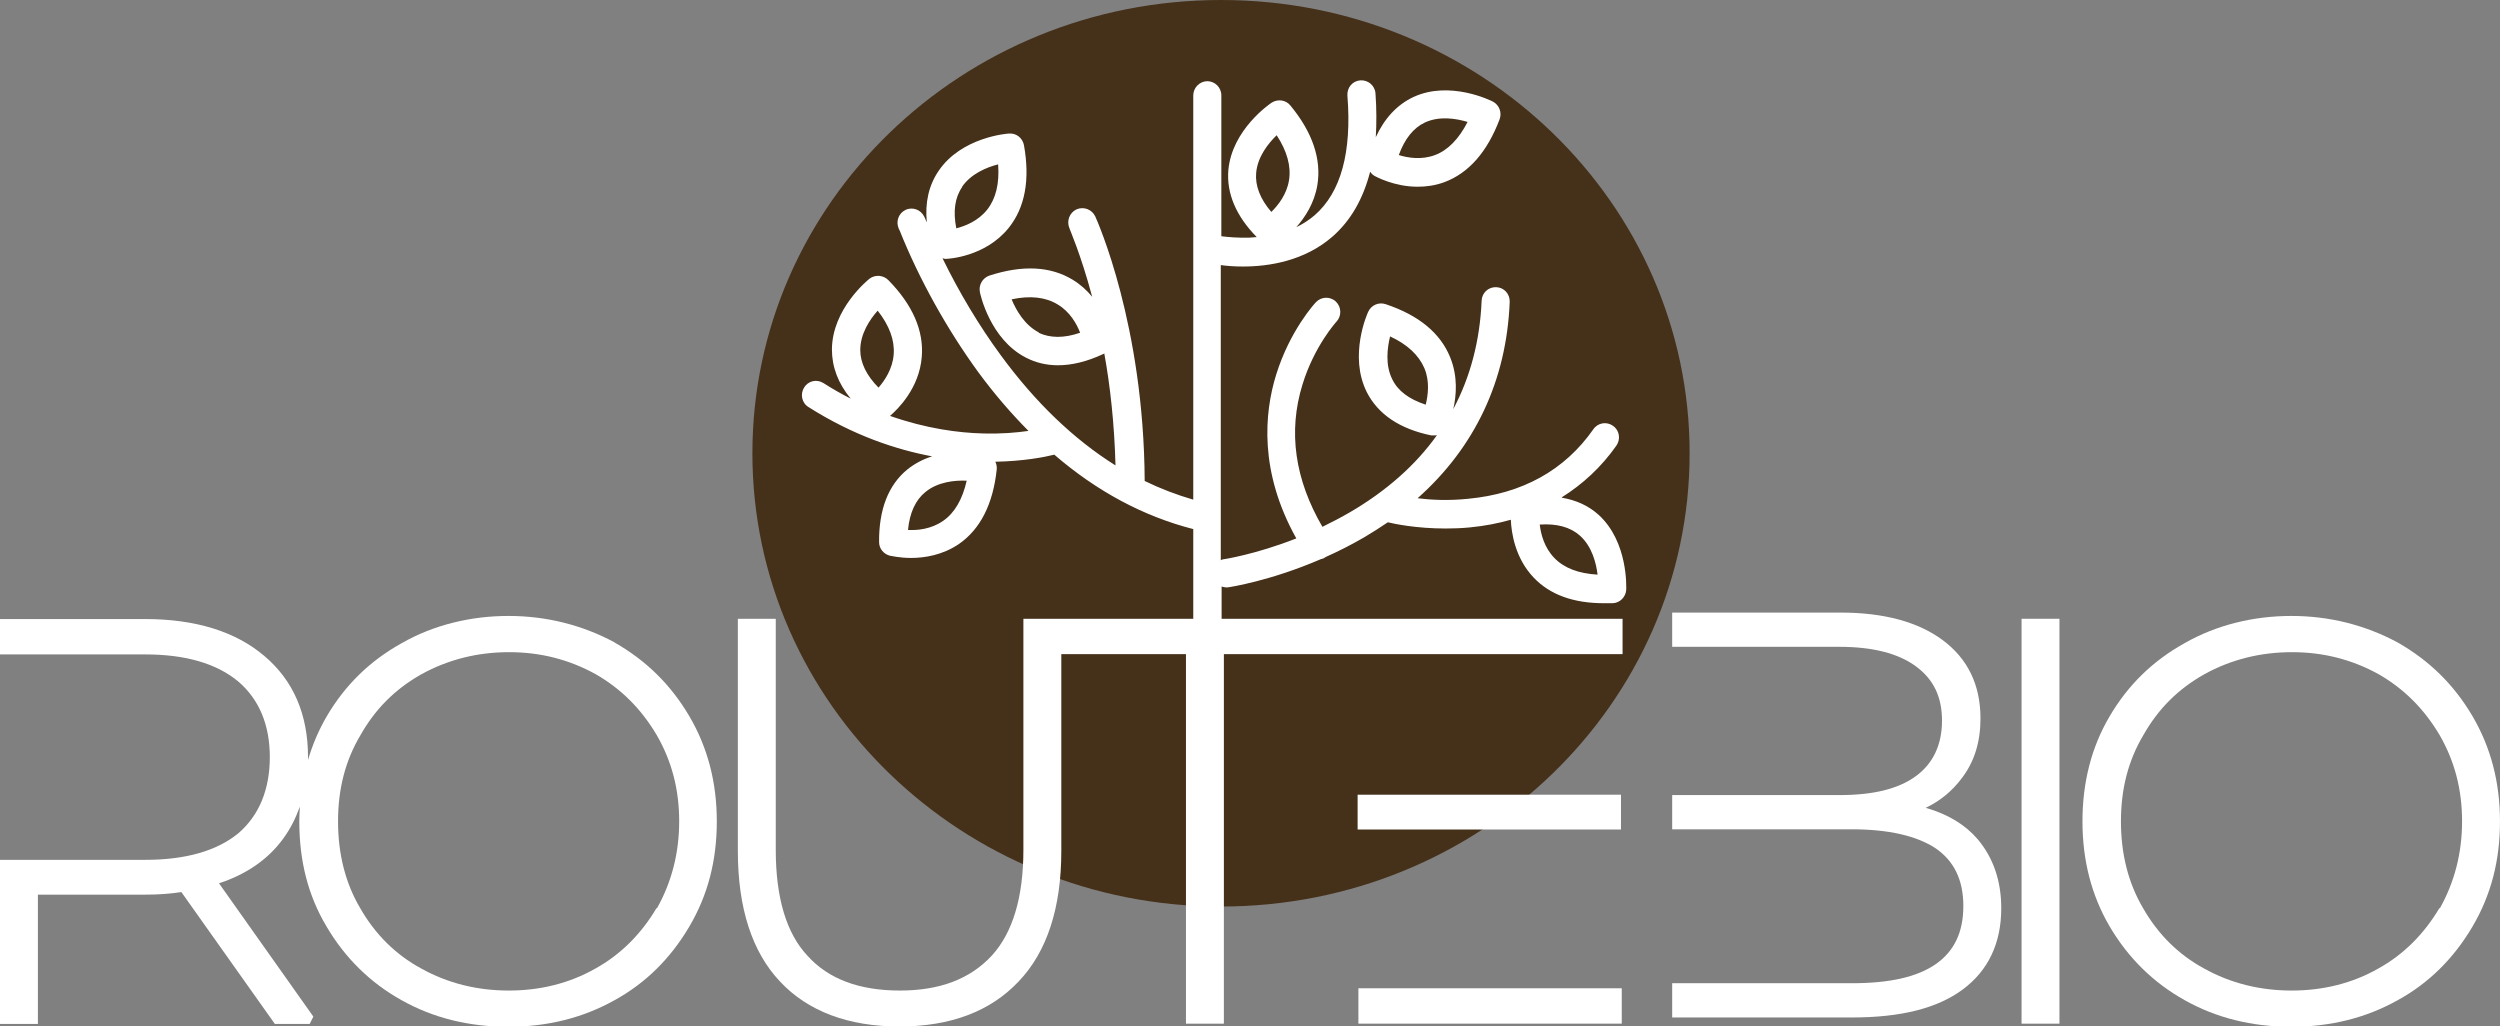 <svg width="151" height="62" viewBox="0 0 151 62" fill="none" xmlns="http://www.w3.org/2000/svg">
<rect x="0" y="0" width="151" height="62" fill="#808080" stroke="none"/>
<g clip-path="url(#clip0_139_4427)">
<path d="M73.749 54.754C89.381 54.754 102.053 42.497 102.053 27.377C102.053 12.257 89.381 0 73.749 0C58.117 0 45.445 12.257 45.445 27.377C45.445 42.497 58.117 54.754 73.749 54.754Z" fill="#453019"/>
<path d="M94.323 30.043C95.612 29.239 96.731 28.197 97.63 26.915C97.901 26.522 97.817 25.992 97.427 25.719C97.037 25.446 96.511 25.531 96.24 25.924C94.51 28.402 91.949 29.82 88.659 30.128C87.489 30.248 86.437 30.196 85.623 30.094C89.083 27.018 90.999 22.985 91.186 18.234C91.203 17.755 90.847 17.362 90.372 17.345C89.897 17.328 89.507 17.687 89.49 18.166C89.388 20.575 88.812 22.762 87.777 24.711C87.964 23.907 88.065 22.745 87.591 21.583C86.997 20.114 85.691 19.037 83.69 18.371C83.283 18.234 82.825 18.422 82.639 18.832C82.588 18.934 81.451 21.481 82.554 23.685C83.232 25.018 84.538 25.907 86.454 26.3C86.505 26.3 86.573 26.3 86.624 26.3C86.675 26.3 86.743 26.3 86.793 26.283C85.505 28.094 83.741 29.649 81.553 30.931C80.994 31.256 80.434 31.546 79.874 31.82C78.212 28.966 77.788 26.078 78.67 23.224C79.383 20.9 80.705 19.447 80.722 19.43C81.044 19.088 81.028 18.541 80.688 18.217C80.349 17.892 79.806 17.909 79.484 18.251C79.416 18.319 77.907 19.96 77.076 22.643C76.364 24.95 76.042 28.488 78.297 32.52C75.821 33.495 73.888 33.785 73.871 33.785C73.82 33.785 73.786 33.819 73.735 33.836V16.012C74.108 16.064 74.566 16.098 75.075 16.098C76.669 16.098 78.789 15.756 80.468 14.303C81.587 13.329 82.333 12.013 82.757 10.373C82.825 10.475 82.91 10.561 83.029 10.629C83.097 10.663 84.199 11.278 85.623 11.278C86.132 11.278 86.675 11.21 87.234 11.005C88.71 10.458 89.829 9.177 90.575 7.211C90.728 6.801 90.558 6.34 90.168 6.135C90.067 6.083 87.574 4.836 85.369 5.861C84.385 6.323 83.622 7.143 83.097 8.288C83.147 7.468 83.147 6.579 83.079 5.639C83.046 5.161 82.622 4.819 82.164 4.853C81.689 4.887 81.35 5.297 81.384 5.776C81.655 9.194 80.994 11.62 79.4 13.005C79.06 13.295 78.687 13.534 78.297 13.722C78.823 13.124 79.383 12.287 79.569 11.176C79.823 9.621 79.281 7.997 77.941 6.374C77.67 6.032 77.178 5.964 76.805 6.203C76.703 6.271 74.414 7.826 74.193 10.27C74.075 11.672 74.651 13.039 75.906 14.32C75.753 14.32 75.601 14.355 75.448 14.355C74.77 14.372 74.176 14.32 73.769 14.269V5.759C73.769 5.28 73.379 4.904 72.921 4.904C72.463 4.904 72.073 5.297 72.073 5.759V30.179C71.073 29.889 70.089 29.513 69.139 29.051C69.089 19.601 66.273 13.346 66.155 13.073C65.951 12.646 65.46 12.458 65.019 12.646C64.595 12.851 64.408 13.346 64.595 13.791C64.595 13.825 65.273 15.329 65.968 17.926C65.663 17.55 65.273 17.191 64.798 16.901C63.458 16.081 61.763 15.995 59.761 16.645C59.354 16.781 59.1 17.209 59.185 17.636C59.202 17.755 59.795 20.49 61.966 21.601C62.56 21.908 63.204 22.062 63.899 22.062C64.747 22.062 65.663 21.84 66.647 21.378C66.664 21.378 66.68 21.361 66.698 21.344C67.054 23.292 67.308 25.582 67.376 28.111C64.866 26.539 62.543 24.318 60.44 21.447C59.134 19.669 57.93 17.653 56.929 15.602C56.98 15.602 57.031 15.636 57.099 15.636H57.133C57.234 15.636 59.507 15.534 60.931 13.757C61.915 12.526 62.22 10.851 61.847 8.766C61.763 8.339 61.389 8.032 60.949 8.066C60.83 8.066 58.066 8.288 56.692 10.322C56.098 11.193 55.861 12.236 55.98 13.432C55.963 13.38 55.929 13.329 55.912 13.278C55.861 13.175 55.844 13.124 55.827 13.09C55.623 12.663 55.115 12.475 54.691 12.68C54.267 12.885 54.097 13.38 54.284 13.808C54.284 13.825 54.301 13.859 54.335 13.91C55.522 16.884 57.218 19.909 59.083 22.472C60.05 23.788 61.067 24.967 62.119 26.027C61.406 26.129 60.474 26.215 59.371 26.18C57.913 26.146 55.946 25.89 53.758 25.121C54.233 24.711 55.522 23.446 55.674 21.566C55.81 19.994 55.132 18.422 53.656 16.918C53.351 16.61 52.859 16.576 52.52 16.832C52.435 16.901 50.264 18.644 50.248 21.105C50.248 22.164 50.621 23.156 51.384 24.078C50.841 23.805 50.298 23.497 49.739 23.139C49.332 22.882 48.806 23.002 48.569 23.412C48.314 23.805 48.433 24.352 48.84 24.591C51.536 26.3 54.114 27.154 56.302 27.565C55.793 27.718 55.284 27.975 54.809 28.351C53.656 29.291 53.08 30.777 53.097 32.743C53.097 33.136 53.368 33.46 53.741 33.563C53.792 33.563 54.301 33.7 55.03 33.7C55.844 33.7 56.929 33.529 57.913 32.862C59.202 31.974 59.982 30.453 60.202 28.351C60.219 28.18 60.185 28.026 60.117 27.889C61.813 27.855 63.068 27.616 63.679 27.462C66.257 29.684 69.072 31.188 72.073 31.957V37.374H61.813V51.336C61.813 54.19 61.169 56.343 59.897 57.727C58.591 59.129 56.777 59.829 54.352 59.829C51.926 59.829 50.044 59.146 48.772 57.727C47.5 56.377 46.856 54.224 46.856 51.336V37.374H44.566V51.404C44.566 54.856 45.431 57.505 47.11 59.282C48.789 61.077 51.231 62 54.318 62C57.404 62 59.812 61.094 61.525 59.282C63.238 57.488 64.103 54.839 64.103 51.404V39.51H71.632V61.829H73.922V39.51H98.003V37.374H73.786V35.426C73.786 35.426 73.956 35.477 74.041 35.477C74.075 35.477 74.125 35.477 74.159 35.477C74.295 35.46 76.754 35.084 79.79 33.768C79.891 33.751 79.976 33.717 80.061 33.648C80.824 33.307 81.604 32.914 82.401 32.452C82.893 32.162 83.368 31.854 83.826 31.546C84.25 31.649 85.573 31.922 87.319 31.922C87.777 31.922 88.286 31.905 88.795 31.854C89.659 31.769 90.474 31.615 91.254 31.393C91.287 32.179 91.508 33.7 92.627 34.879C93.611 35.921 95.035 36.434 96.867 36.434C97.053 36.434 97.223 36.434 97.41 36.434C97.85 36.417 98.19 36.058 98.224 35.631C98.224 35.511 98.359 32.726 96.545 31.085C95.934 30.538 95.205 30.213 94.34 30.06L94.323 30.043ZM86.098 24.437C85.115 24.113 84.436 23.617 84.097 22.916C83.656 22.045 83.792 21.019 83.961 20.319C84.996 20.797 85.691 21.447 86.03 22.233C86.37 23.036 86.251 23.873 86.115 24.437H86.098ZM86.064 7.399C86.946 6.989 87.964 7.16 88.642 7.365C88.116 8.39 87.455 9.074 86.675 9.365C85.861 9.672 85.03 9.535 84.487 9.365C84.843 8.39 85.369 7.724 86.064 7.399ZM75.872 10.441C75.957 9.467 76.601 8.664 77.11 8.168C77.738 9.125 77.992 10.048 77.856 10.886C77.721 11.74 77.195 12.406 76.788 12.8C76.109 12.013 75.804 11.21 75.872 10.441ZM62.746 20.079C61.881 19.635 61.372 18.73 61.101 18.08C62.22 17.841 63.153 17.943 63.882 18.388C64.629 18.832 65.035 19.567 65.239 20.097C64.255 20.438 63.424 20.421 62.729 20.097L62.746 20.079ZM58.099 11.296C58.642 10.492 59.609 10.099 60.287 9.928C60.372 11.091 60.151 11.996 59.626 12.663C59.083 13.346 58.303 13.654 57.76 13.791C57.557 12.765 57.675 11.928 58.116 11.296H58.099ZM51.96 21.139C51.96 20.165 52.537 19.293 53.012 18.764C53.724 19.669 54.046 20.558 53.978 21.413C53.911 22.284 53.436 22.985 53.063 23.412C52.334 22.677 51.96 21.908 51.96 21.139ZM56.963 31.461C56.251 31.957 55.42 32.042 54.843 32.008C54.945 30.965 55.301 30.196 55.895 29.718C56.641 29.103 57.675 29 58.388 29.034C58.133 30.162 57.658 30.983 56.963 31.461ZM93.882 33.7C93.272 33.067 93.068 32.264 93 31.683C94.035 31.615 94.849 31.837 95.425 32.35C96.155 32.999 96.409 34.007 96.494 34.708C95.341 34.64 94.476 34.315 93.882 33.7Z" fill="white"/>
<path d="M37.139 38.809C35.172 37.75 33.002 37.203 30.712 37.203C28.423 37.203 26.184 37.75 24.268 38.844C22.335 39.92 20.842 41.373 19.723 43.287C19.248 44.107 18.875 44.979 18.604 45.902C18.604 45.85 18.604 45.782 18.604 45.731C18.604 43.15 17.722 41.099 15.958 39.613C14.228 38.143 11.803 37.391 8.768 37.391H0V39.527H8.785C11.193 39.527 13.092 40.074 14.398 41.168C15.653 42.245 16.297 43.782 16.297 45.731C16.297 47.679 15.653 49.251 14.398 50.328C13.109 51.387 11.227 51.934 8.785 51.934H0V61.846H2.289V54.036H8.785C9.565 54.036 10.277 53.985 10.955 53.882L16.602 61.846H18.705L18.926 61.402L13.228 53.352C14.89 52.806 16.195 51.9 17.094 50.669C17.535 50.071 17.858 49.422 18.112 48.721C18.095 49.012 18.078 49.302 18.078 49.61C18.078 52.002 18.604 54.07 19.706 55.933C20.825 57.847 22.352 59.351 24.251 60.41C26.133 61.47 28.287 62.017 30.695 62.017C33.103 62.017 35.223 61.47 37.123 60.41C38.988 59.385 40.497 57.898 41.633 55.967C42.753 54.07 43.295 51.985 43.295 49.61C43.295 47.234 42.736 45.133 41.633 43.253C40.514 41.356 39.039 39.903 37.123 38.809H37.139ZM39.649 54.856C38.717 56.429 37.479 57.659 35.969 58.496C34.409 59.385 32.645 59.829 30.729 59.829C28.813 59.829 27.032 59.385 25.438 58.496C23.895 57.659 22.657 56.429 21.758 54.856C20.859 53.335 20.418 51.575 20.418 49.61C20.418 47.645 20.859 45.936 21.775 44.398C22.674 42.808 23.878 41.612 25.455 40.724C27.066 39.835 28.847 39.391 30.746 39.391C32.645 39.391 34.375 39.835 35.986 40.724C37.529 41.612 38.734 42.825 39.666 44.398C40.582 45.987 41.023 47.696 41.023 49.61C41.023 51.524 40.565 53.284 39.683 54.856H39.649Z" fill="white"/>
<path d="M97.954 59.692H82.047V61.828H97.954V59.692Z" fill="white"/>
<path d="M97.907 48H82V50.102H97.907V48Z" fill="white"/>
<path d="M119.451 50.688C118.705 49.817 117.67 49.185 116.314 48.792C117.179 48.382 117.908 47.783 118.484 47.014C119.248 46.023 119.621 44.827 119.621 43.391C119.621 41.375 118.857 39.786 117.331 38.658C115.856 37.564 113.787 37 111.175 37H101V39.068H111.107C113.108 39.068 114.652 39.461 115.72 40.247C116.789 41.033 117.297 42.093 117.297 43.528C117.297 44.964 116.772 46.109 115.72 46.878C114.669 47.647 113.159 48.023 111.107 48.023H101V50.09H111.854C114.058 50.09 115.771 50.483 116.907 51.235C118.027 52.004 118.586 53.149 118.586 54.722C118.586 56.294 118.043 57.456 116.907 58.242C115.788 59.011 114.143 59.387 111.854 59.387H101V61.455H111.854C114.804 61.455 117.009 60.908 118.552 59.763C120.095 58.618 120.876 56.96 120.876 54.858C120.876 53.218 120.401 51.816 119.451 50.688Z" fill="white"/>
<path d="M124.391 37.374H122.102V61.829H124.391V37.374Z" fill="white"/>
<path d="M149.337 43.253C148.218 41.356 146.742 39.903 144.826 38.809C142.859 37.75 140.688 37.203 138.399 37.203C136.109 37.203 133.871 37.75 131.954 38.844C130.021 39.92 128.529 41.373 127.409 43.287C126.324 45.133 125.781 47.252 125.781 49.61C125.781 51.968 126.324 54.07 127.409 55.933C128.529 57.847 130.055 59.351 131.954 60.41C133.837 61.47 135.99 62.017 138.399 62.017C140.807 62.017 142.926 61.47 144.826 60.41C146.691 59.385 148.201 57.898 149.337 55.967C150.456 54.07 150.999 51.985 150.999 49.61C150.999 47.234 150.439 45.133 149.337 43.253ZM147.336 54.856C146.403 56.429 145.165 57.659 143.656 58.496C142.095 59.385 140.332 59.829 138.415 59.829C136.499 59.829 134.718 59.385 133.124 58.496C131.581 57.659 130.343 56.429 129.444 54.856C128.546 53.335 128.105 51.575 128.105 49.61C128.105 47.645 128.546 45.936 129.461 44.398C130.36 42.808 131.564 41.612 133.141 40.724C134.752 39.835 136.533 39.391 138.432 39.391C140.332 39.391 142.062 39.835 143.673 40.724C145.216 41.612 146.42 42.825 147.353 44.398C148.268 45.987 148.709 47.696 148.709 49.61C148.709 51.524 148.251 53.284 147.37 54.856H147.336Z" fill="white"/>
</g>
<defs>
<clipPath id="clip0_139_4427">
<rect width="151" height="62" fill="white"/>
</clipPath>
</defs>
</svg>
